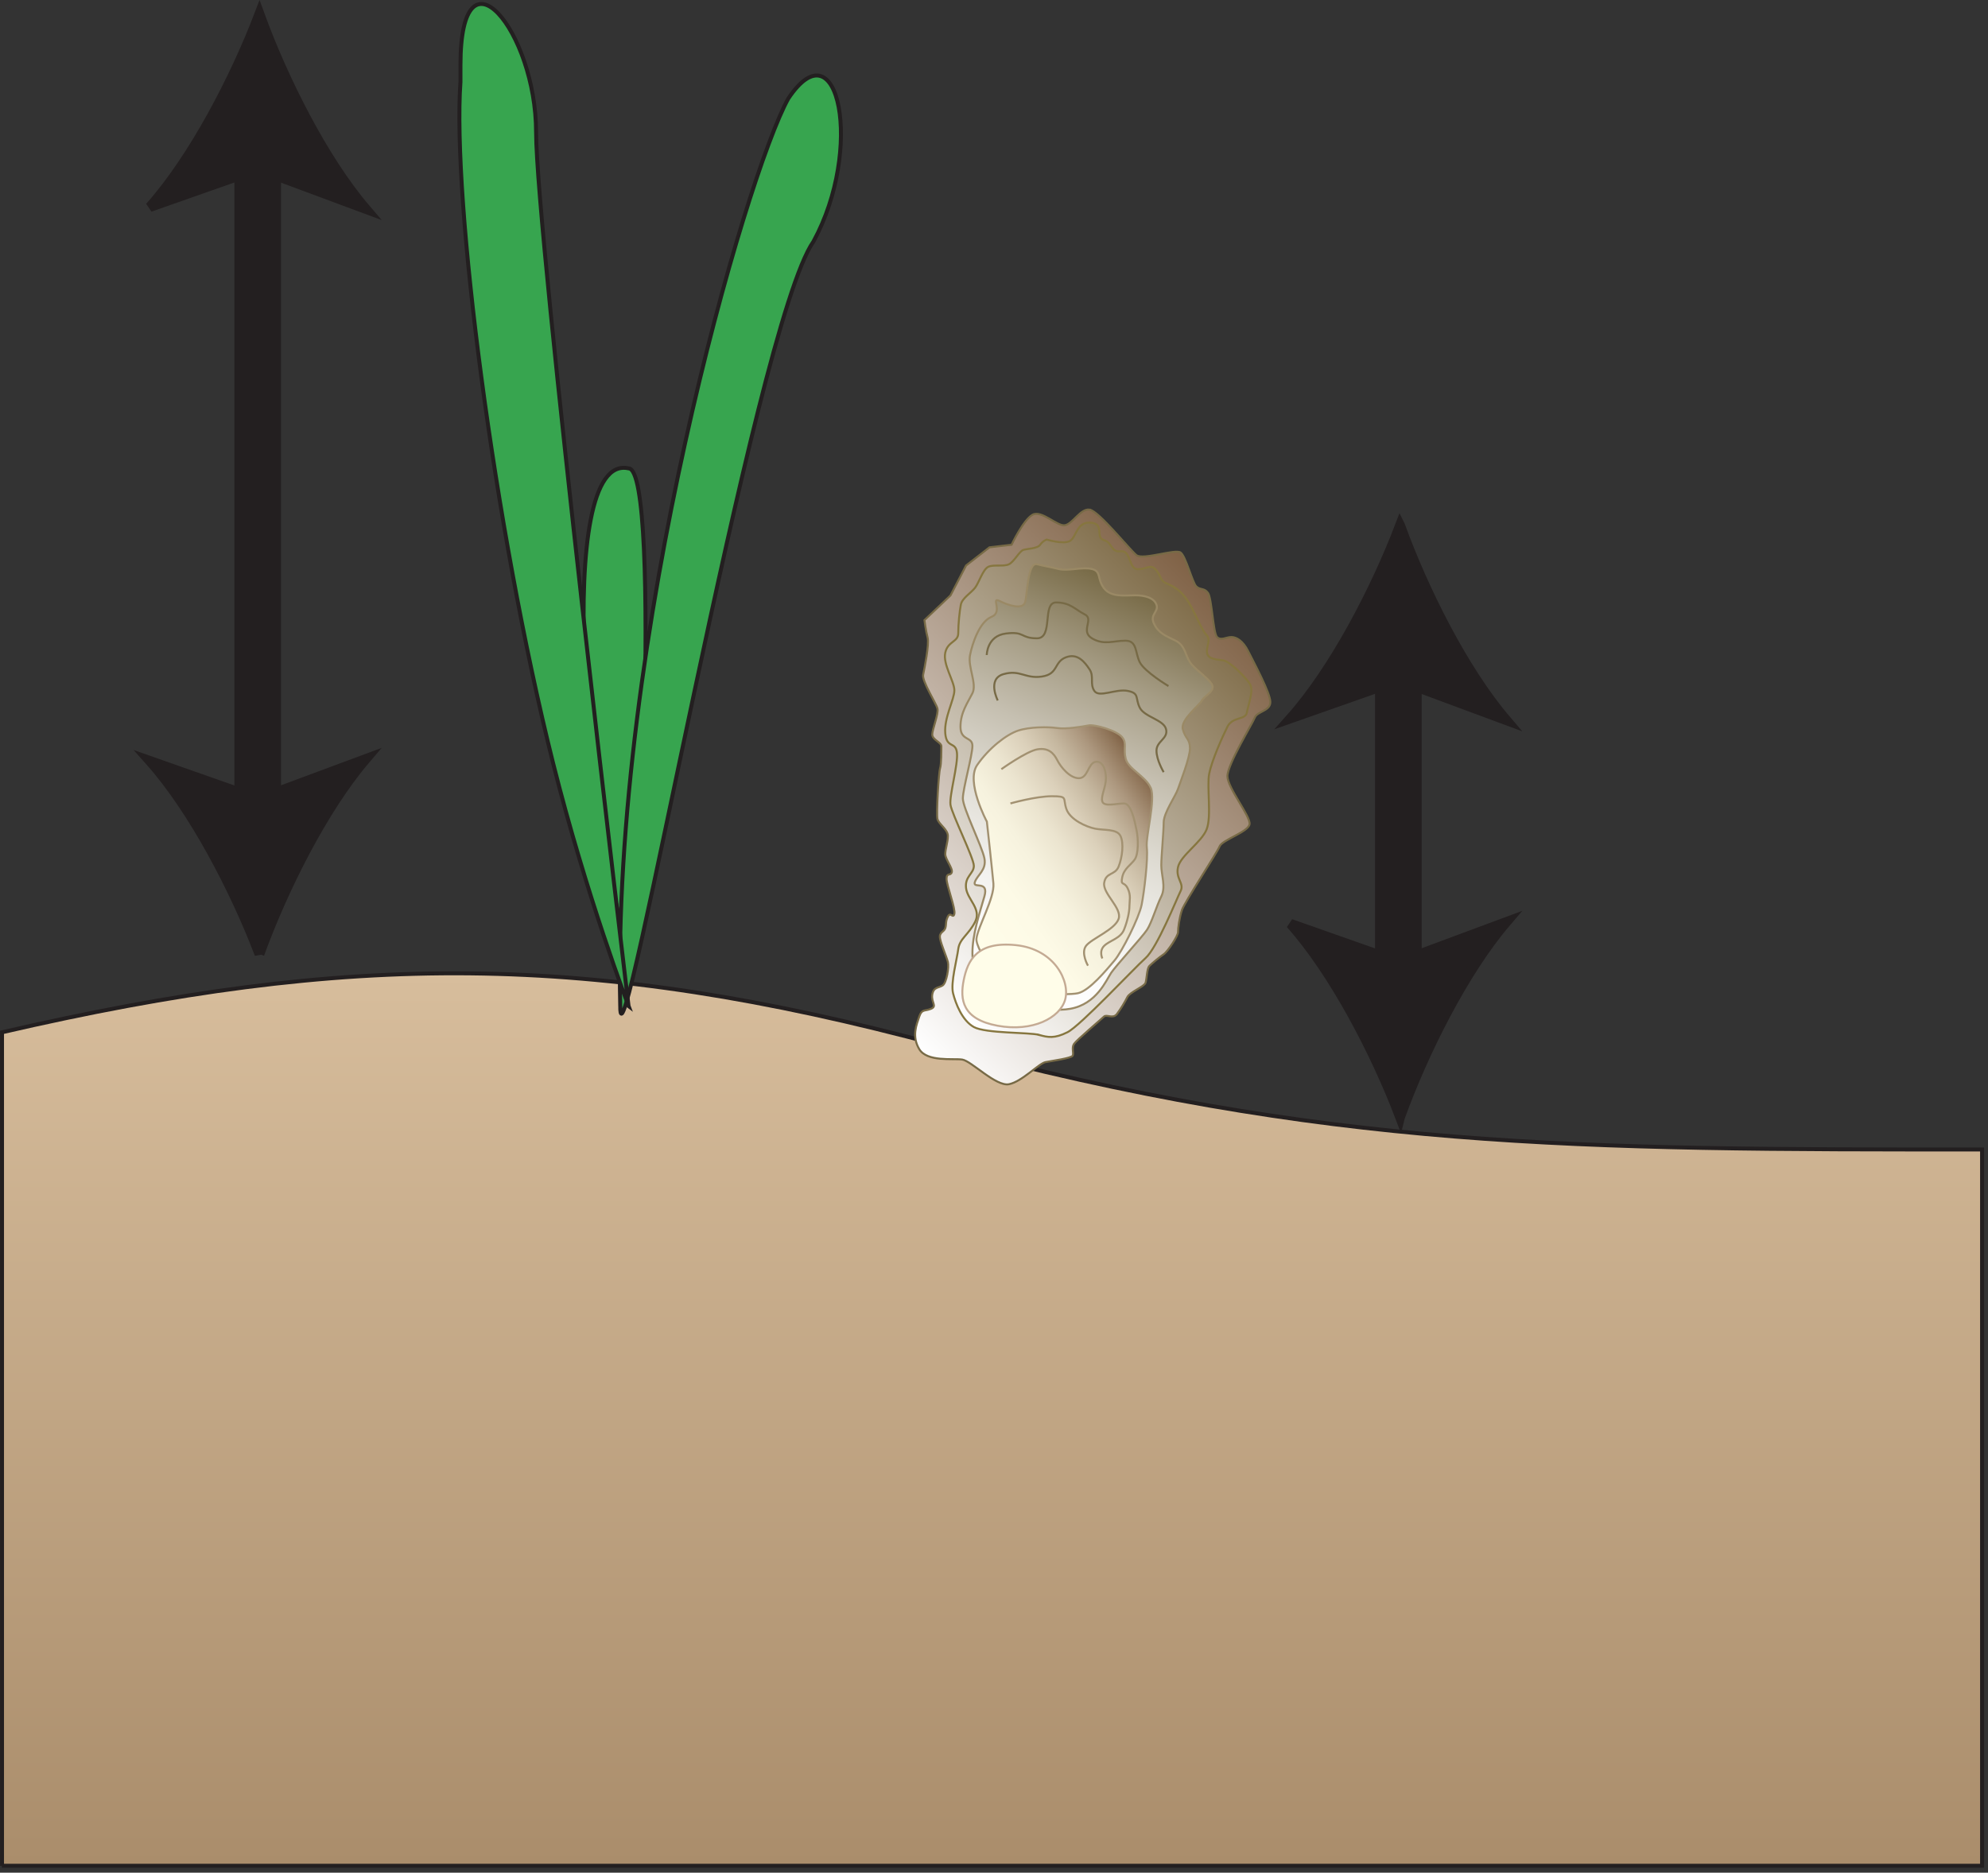 
        <svg xmlns:rdf="http://www.w3.org/1999/02/22-rdf-syntax-ns#" xmlns="http://www.w3.org/2000/svg" xmlns:cc="http://creativecommons.org/ns#" xmlns:xlink="http://www.w3.org/1999/xlink" xmlns:dc="http://purl.org/dc/elements/1.1/" x="0px" y="0px" width="502" height="473" viewBox="0 0 502 473" xml:space="preserve">
            <rect x="0" y="0" width="502" height="473" fill="#333333" stroke="none"/>
            <title>Bottom roughness</title>
            <desc xmlns:ian_image_library="https://ian.umces.edu/media-library/">
                <ian_image_library:title>Bottom roughness</ian_image_library:title>
                <ian_image_library:descr>Illustration of bottom roughness</ian_image_library:descr>
                <ian_image_library:scene>
                    <ian_image_library:contains>physical, processes, bottom, roughness, sediment, substrate, oyster, seagrass, SAV</ian_image_library:contains>
                    <ian_image_library:when>2003-01-01</ian_image_library:when>
                </ian_image_library:scene>
            </desc>
            
 <defs></defs>
 <linearGradient id="ian_symbols_ded383120dd5ea640159440fb4b163c5" y2="245.84" gradientUnits="userSpaceOnUse" x2="250.5" y1="471.26" x1="250.5">
  <stop stop-color="#AA8D6B" offset="0"/>
  <stop stop-color="#D7BD9C" offset="1"/>
 </linearGradient>
 <path stroke="#231F20" d="m.5 471.26h500v-180.92c-102.4.012-165.37.012-263.15-26.321-88.28-23.775-149.18-23.56-236.84-3.28v210.52z" fill="url(#ian_symbols_ded383120dd5ea640159440fb4b163c5)"/>
 <linearGradient id="ian_symbols_e12277f317bf8cc4ad42c7e903368217" y2="151.95" gradientUnits="userSpaceOnUse" x2="310.53" y1="247.75" x1="214.73">
  <stop stop-color="#fff" offset="0"/>
  <stop stop-color="#806246" offset="1"/>
 </linearGradient>
 <path stroke="#776A46" stroke-width=".5" d="m275.14 128.72c2.299.33 10.178 10.183 11.822 11.499 1.641 1.312 9.85-1.646 11.16-.658 1.322.982 2.963 7.549 3.939 8.537.986.988 1.975.324 2.961 1.641.982 1.311 1.313 10.182 2.295 11.165.986.987 2.299 0 3.615 0s2.957.987 4.268 3.61c1.311 2.628 5.58 10.506 5.58 12.81 0 2.299-3.287 2.299-3.939 3.939-.658 1.641-6.896 11.817-6.896 14.774 0 2.958 5.908 10.177 5.586 12.147-.33 1.975-6.902 3.944-7.555 5.585-.658 1.64-8.867 14.121-9.52 16.091-.664 1.964-.986 4.592-.986 5.58 0 .982-2.629 4.927-3.611 5.585-.986.653-2.957 2.293-3.615 2.952-.652.653-.652 3.281-.986 4.268-.324.988-3.939 2.299-4.594 3.616-.658 1.311-1.645 2.951-2.627 4.263-.988 1.312-2.627 0-3.281.658-.663.653-6.896 5.909-7.555 6.896-.658.987 0 2.298-.328 2.957-.33.658-5.25 1.312-6.891 1.64-1.646.324-5.92 4.928-9.195 5.58-3.286.652-9.529-5.908-11.822-6.232-2.299-.329-8.866.652-10.842-2.628-1.964-3.292-.652-6.243 0-8.213.658-1.97 1.312-1.312 2.963-1.97 1.635-.658 0-1.641.324-3.609.328-1.97 1.641-1.641 2.627-2.305.988-.653 1.646-4.592 1.317-5.909-.329-1.311-1.646-4.268-1.97-5.909-.334-1.64.982-1.64 1.311-2.628.33-.987 0-1.64.659-2.951.658-1.317 1.312.653 1.64-.664.33-1.306-1.969-7.22-1.969-8.86s.987-.664 1.311-1.64c.33-.988-1.641-3.286-1.641-4.598 0-1.311.659-2.957.659-4.597 0-1.646-2.304-2.957-2.634-4.274-.323-1.306.33-11.817.664-12.805.324-.982.324-4.592.324-5.574 0-.987-2.299-1.646-2.299-2.962 0-1.312 1.641-5.25 1.311-6.562-.323-1.317-3.939-6.896-3.609-8.537.323-1.641 1.58-7.636 1.122-9.405-.464-1.759-.799-4.387-.799-4.387l6.578-6.238 3.929-7.555 5.919-4.597 5.579-.653s2.952-6.244 5.256-7.555c2.299-1.317 6.238 2.957 8.208 2.628s3.93-4.27 6.24-3.95z" fill="url(#ian_symbols_e12277f317bf8cc4ad42c7e903368217)"/>
 <linearGradient id="ian_symbols_8c52e9ac38f9a8e4d93703fa2980b9b7" y2="156.68" gradientUnits="userSpaceOnUse" x2="305.25" y1="237.89" x1="224.04">
  <stop stop-color="#fff" offset="0"/>
  <stop stop-color="#816E4B" offset="1"/>
 </linearGradient>
 <path stroke="#86763F" stroke-width=".5" d="m262.33 261.38c2.299.658 3.939.987 7.221-.658 3.28-1.646 16.748-16.091 19.701-18.714 2.957-2.628 7.883-14.985 8.865-16.949.986-1.975-1.311-3.081-.652-6.038.652-2.952 5.908-6.238 7.219-9.524 1.316-3.281 0-10.83.664-14.116.652-3.281 3.281-9.195 4.592-11.817 1.311-2.628 4.598-1.646 4.922-3.615.334-1.964 1.77-5.515.787-7.161-.986-1.64-4.99-5.628-6.631-5.962-1.646-.324-3.875-.205-4.199-1.846-.328-1.64 1.107-3.346-.205-4.657-1.316-1.316-3.211-6.643-5.174-9.271-1.975-2.628-3.885-3.21-5.197-3.863-1.311-.653-1.182-2.104-2.492-3.421-1.316-1.311-2.164 0-4.463 0-2.305 0-1.641-4.862-4.273-4.533-2.623.329-1.971-2.158-4.264-2.812-2.304-.658.324-4.084-3.285-4.414-3.615-.33-3.615 3.61-5.256 4.597-1.641.988-5.904-.324-5.904-.324s-.986.324-1.645 1.312c-.659.982-3.287.982-4.274 1.311-.981.329-2.294 2.952-3.604 3.61-1.316.664-3.945 0-5.256.664-1.316.653-2.305 3.934-3.286 5.245-.987 1.317-3.28 2.628-3.61 4.274-.328 1.64-.658 4.926-.658 7.225 0 2.293-2.622 1.97-3.281 4.921-.658 2.957 2.299 7.225 2.299 9.524s-2.627 6.896-2.299 10.835c.33 3.939 2.629 1.969 2.952 4.926.329 2.952-1.964 10.835-1.635 13.134.323 2.299 5.903 13.458 5.903 15.433 0 1.964-2.299 2.617-1.975 5.58.334 2.957 3.949 5.256 2.304 8.537-1.641 3.281-3.938 4.268-4.269 6.896-.329 2.628-1.964 8.537-1.311 11.164.658 2.629 2.299 6.891 5.25 8.531 2.96 1.65 14.12 1.32 16.42 1.98z" fill="url(#ian_symbols_8c52e9ac38f9a8e4d93703fa2980b9b7)"/>
 <linearGradient id="ian_symbols_b5e525506c4ff254b5ae3604d48946a7" y2="150.38" gradientUnits="userSpaceOnUse" x2="290.16" y1="246.87" x1="245.17">
  <stop stop-color="#fff" offset="0"/>
  <stop stop-color="#FBFBFA" offset=".123"/>
  <stop stop-color="#F0EFEB" offset=".272"/>
  <stop stop-color="#DEDBD2" offset=".435"/>
  <stop stop-color="#C5BFB0" offset=".607"/>
  <stop stop-color="#A59C84" offset=".787"/>
  <stop stop-color="#7E714F" offset=".972"/>
  <stop stop-color="#776A46" offset="1"/>
 </linearGradient>
 <path stroke="#9A8965" stroke-width=".5" d="m275.73 143.72c2.418.604 1.215 2.417 3.027 4.829 1.809 2.412 5.434 1.813 7.846 1.813s4.83.599 5.43 2.412c.604 1.813-1.809 2.412-.605 4.83 1.209 2.417 3.018 3.022 5.434 4.225 2.418 1.209 2.408 3.621 3.621 5.434 1.209 1.813 4.221 3.626 5.434 5.434 1.209 1.813-1.807 3.022-2.412 4.225-.604 1.209-5.439 4.835-4.828 7.247.604 2.412 1.807 2.412 1.807 4.824 0 2.417-2.412 8.456-3.016 10.263-.605 1.813-3.621 6.038-3.621 8.456 0 2.412-.604 8.456-.604 10.862 0 2.412 1.203 5.428 0 7.846-1.209 2.412-2.418 6.643-3.621 8.456-1.203 1.808-7.846 9.055-9.055 10.868-1.209 1.802-3.627 7.84-10.27 9.049-6.637 1.215-13.273-2.412-13.273-2.412l-9.055-4.225s-2.369-2.406-2.418-7.247c-.049-4.835 1.818-10.269 3.021-14.489 1.203-4.225-3.021-1.808-2.412-3.621.6-1.813 3.018-3.011 2.412-6.033-.604-3.022-5.439-12.681-5.439-15.098 0-2.412 2.418-10.868 2.418-13.28s-3.016-1.208-3.016-4.824c0-3.621 1.807-6.043 3.016-8.456s-1.209-6.637-.604-9.653c.604-3.022 2.422-8.456 5.438-9.659 3.011-1.208-.366-5.196 2.046-3.988 2.416 1.209 5.8 2.175 6.398.367.605-1.813.61-10.269 3.022-9.665s3.017.604 5.434 1.209c2.39.61 6.01-.60 8.43.01z" fill="url(#ian_symbols_b5e525506c4ff254b5ae3604d48946a7)"/>
 <linearGradient id="ian_symbols_b70a1d26bedf25a491dfe252290ec5c2" y2="198.49" gradientUnits="userSpaceOnUse" x2="291.97" y1="233.39" x1="242.13">
  <stop stop-color="#FFFDE9" offset="0"/>
  <stop stop-color="#FDFAE6" offset=".248"/>
  <stop stop-color="#F6F2DE" offset=".405"/>
  <stop stop-color="#EBE4CF" offset=".537"/>
  <stop stop-color="#DBD0BA" offset=".656"/>
  <stop stop-color="#C5B79F" offset=".765"/>
  <stop stop-color="#AC977E" offset=".867"/>
  <stop stop-color="#8E7357" offset=".962"/>
  <stop stop-color="#806246" offset="1"/>
 </linearGradient>
 <path stroke="#A29171" stroke-width=".5" d="m274.81 183.23c1.64-.329 7.225 1.311 8.535 2.952 1.316 1.646.26 2.817.912 5.456.664 2.623 4.998 4.397 6.314 7.355 1.311 2.957-1.316 12.146-.982 15.104.328 2.952-.658 11.164-1.311 14.445-.664 3.281-4.934 11.823-6.902 14.121-1.969 2.293-6.238 7.549-9.195 8.207s-17.73 0-17.73 0-8.208-10.829-7.879-13.792c.329-2.952 4.608-10.317 4.279-13.922-.33-3.61-1.651-15.627-1.651-15.627s-5.401-10.047-2.444-14.31c2.963-4.274 7.371-7.695 10.322-8.677s7.555-.982 9.854-.658c2.29.33 6.24-.32 7.88-.65z" fill="url(#ian_symbols_b70a1d26bedf25a491dfe252290ec5c2)"/>
 <path stroke="#C4AA93" stroke-width=".5" d="m256.48 238.72c9.854.987 13.793 9.195 12.477 13.798-1.312 4.592-8.208 8.202-17.074 6.557-8.859-1.641-9.523-6.557-8.536-11.489.99-4.93 3.28-9.86 13.13-8.87z" fill="#FFFDE9"/>
 <path stroke="#776A46" stroke-width=".5" d="m249.17 165.45s.006-4.83 4.834-5.434c4.824-.604 3.627 1.209 7.847 1.209s1.208-9.055 4.829-9.055c3.615 0 4.824 1.808 7.242 3.016 2.417 1.204-1.209 4.225 1.807 6.039 3.027 1.808 5.439.599 8.457.599 3.016 0 2.416 3.022 3.619 5.434 1.209 2.417 7.248 6.033 7.248 6.033" fill="none"/>
 <path stroke="#776A46" stroke-width=".5" d="m251.95 176.92s-2.779-5.434 1.445-6.643c4.23-1.203 5.434 1.214 9.664.61 4.226-.61 3.018-3.626 6.033-4.835 3.017-1.203 4.835 1.209 6.039 3.022 1.208 1.813 0 3.621 1.208 5.434 1.204 1.813 5.429-.604 8.444 0 3.021.599 1.818 1.813 3.021 4.225 1.209 2.412 6.033 3.022 6.639 5.434.609 2.412-2.412 3.011-2.412 5.434 0 2.412 1.813 5.429 1.813 5.429" fill="none"/>
 <path stroke="#A29171" stroke-width=".5" d="m255.15 202.93s6.379-1.818 10.475-1.818c4.095 0 2.725.453 3.637 3.184.917 2.736 5.012 4.56 7.289 5.013 2.272.448 5.467 0 6.379 1.818.912 1.819.453 5.461-.459 7.738-.906 2.282-3.195 1.376-3.647 4.106-.448 2.73 4.56 6.373 3.647 9.103-.906 2.736-6.869 5.013-8.234 6.832s.491 5.007.491 5.007" fill="none"/>
 <path stroke="#A29171" stroke-width=".5" d="m252.86 194.28s6.378-4.56 9.108-5.013c2.73-.458 4.096.912 5.008 2.73.917 1.824 3.194 4.56 5.466 4.56 2.277 0 2.277-3.653 4.101-4.106s2.73 1.83 2.73 4.106c0 2.277-1.359 4.555-.906 5.919.448 1.36 3.643.454 5.467.454 1.818 0 2.725 4.554 3.178 6.826.465 2.277.469 5.92-.447 7.291-.912 1.365-2.736 2.282-3.189 4.554-.453 2.277.459.917 1.365 2.736.912 1.818.459 3.189.459 4.554s-.459 3.642-1.365 5.919c-.912 2.277-3.648 2.73-5.019 4.096-1.365 1.365-.448 3.184-.448 3.184" fill="none"/>
 <path stroke="#231F20" d="m158.72 239.26c2.126 10.598 8.494-120.96 0-120.96-19.1-4.25-10.6 91.24 0 120.96z" fill="#37A54F"/>
 <path stroke="#231F20" d="m156.61 254.11c0 23.344 33.952-171.9 48.802-193.11 12.735-23.354 6.367-55.18-6.367-36.089-10.61 19.098-44.56 135.84-42.43 229.2z" fill="#37A54F"/>
 <path stroke="#231F20" d="m158.72 254.11s-23.349-195.25-23.349-220.71-19.097-48.813-19.097-16.965v4.23c-2.115 29.722 8.488 112.49 23.343 171.9 8.51 33.96 19.11 61.55 19.11 61.55z" fill="#37A54F"/>
 <line y2="253.86" x1="353.11" fill-rule="evenodd" x2="353.11" stroke="#231F20" stroke-linecap="round" clip-rule="evenodd" y1="174.59" stroke-width="11.779" fill="none"/>
 <path stroke="#231F20" stroke-width="2.47" d="m353.54 132.69c-6.184 16.221-16.629 36.348-27.66 48.759l27.338-9.616 27.164 10.08c-10.79-12.62-20.9-32.87-26.84-49.22z" fill="#231F20"/>
 <path stroke="#231F20" stroke-width="2.47" d="m353.54 282.14c-6.184-16.242-16.629-36.391-27.66-48.802l27.338 9.637 27.164-10.101c-10.79 12.63-20.9 32.9-26.84 49.26z" fill="#231F20"/>
 <line y2="211.29" x1="65.08" fill-rule="evenodd" x2="65.08" stroke="#231F20" stroke-linecap="round" clip-rule="evenodd" y1="38.731" stroke-width="11.779" fill="none"/>
 <path stroke="#231F20" stroke-width="2.47" d="m65.512 3.538c-6.184 16.221-16.642 36.359-27.682 48.759l27.358-9.626 27.174 10.102c-10.792-12.628-20.904-32.885-26.85-49.235z" fill="#231F20"/>
 <path stroke="#231F20" stroke-width="2.47" d="m65.512 240.99c-6.184-16.242-16.642-36.391-27.682-48.802l27.358 9.626 27.174-10.102c-10.792 12.63-20.904 32.9-26.85 49.27z" fill="#231F20"/>
</svg>
